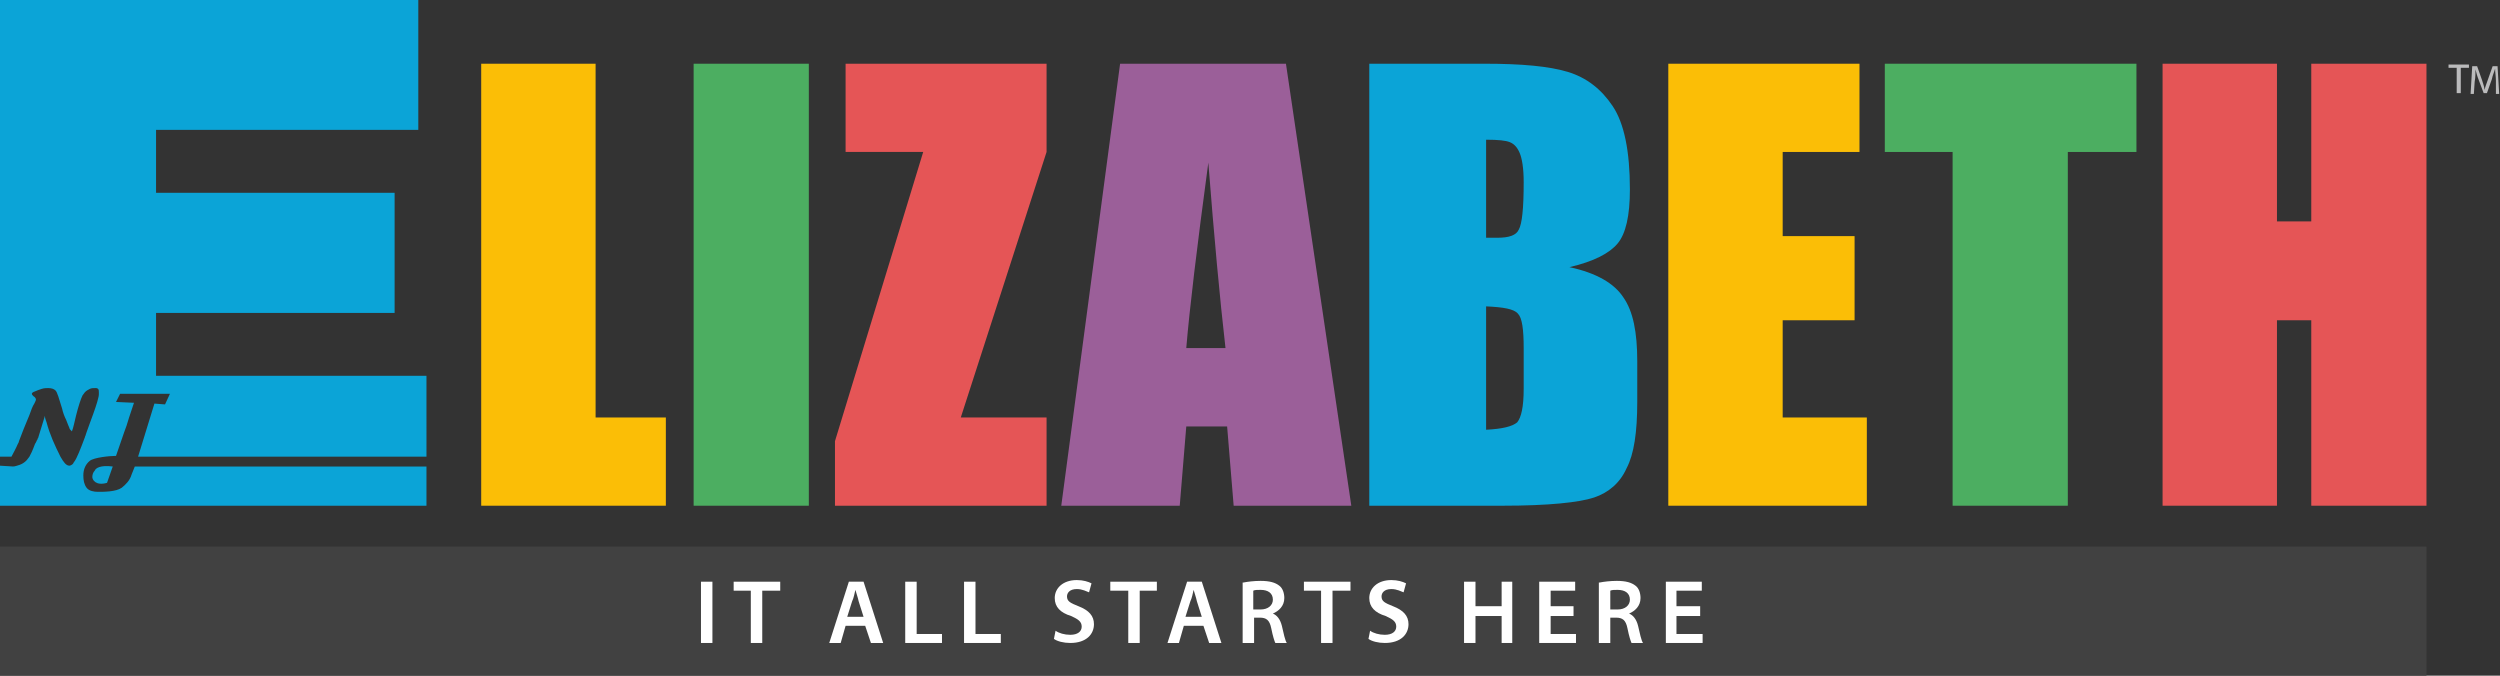 <?xml version="1.0" encoding="utf-8"?>
<!-- Generator: Adobe Illustrator 21.1.0, SVG Export Plug-In . SVG Version: 6.00 Build 0)  -->
<svg version="1.1" id="Layer_1" xmlns="http://www.w3.org/2000/svg" xmlns:xlink="http://www.w3.org/1999/xlink" x="0px" y="0px"
	 viewBox="0 0 306 82.7" style="enable-background:new 0 0 306 82.7;" xml:space="preserve">
<rect x="0" y="0" width="306" height="82.7" fill="#333333" stroke="none"/>
<style type="text/css">
	.st0{fill:#FBBE06;}
	.st1{fill:#4CAE61;}
	.st2{fill:#E55556;}
	.st3{fill:#9B5F99;}
	.st4{fill:#0BA4D7;}
	.st5{fill:#414141;}
	.st6{fill:#FFFFFF;}
	.st7{fill:#BBBBBC;}
</style>
<g>
	<polygon class="st0" points="72.9,7.8 72.9,51.1 81.5,51.1 81.5,61.9 58.9,61.9 58.9,7.8 	"/>
	<rect x="84.9" y="7.8" class="st1" width="14.1" height="54.1"/>
	<polygon class="st2" points="128.1,7.8 128.1,18.6 117.6,51.1 128.1,51.1 128.1,61.9 102.2,61.9 102.2,54 113,18.6 103.5,18.6 
		103.5,7.8 	"/>
	<g>
		<path class="st3" d="M150,42.6c-0.7-6.1-1.4-13.7-2.1-22.7c-1.4,10.4-2.3,17.9-2.7,22.7H150z M157.4,7.8l8,54.1h-14.4l-0.8-9.7h-5
			l-0.8,9.7h-14.5l7.2-54.1H157.4z"/>
		<path class="st4" d="M181.9,37.5v15.1c2-0.1,3.2-0.4,3.8-0.9c0.5-0.6,0.8-1.9,0.8-4.1v-5c0-2.3-0.2-3.7-0.7-4.2
			C185.3,37.8,184,37.6,181.9,37.5 M181.9,17.1v12c0.6,0,1.1,0,1.4,0c1.4,0,2.3-0.3,2.6-1c0.4-0.7,0.6-2.6,0.6-5.8
			c0-1.7-0.2-2.9-0.5-3.6c-0.3-0.7-0.7-1.1-1.2-1.3C184.3,17.2,183.4,17.1,181.9,17.1 M167.8,7.8h14c4.4,0,7.8,0.3,10.1,1
			c2.3,0.7,4.1,2.1,5.5,4.2c1.4,2.1,2.1,5.5,2.1,10.2c0,3.2-0.5,5.4-1.5,6.6c-1,1.2-2.9,2.2-5.9,2.9c3.3,0.7,5.5,2,6.6,3.7
			c1.2,1.7,1.7,4.3,1.7,7.8v5c0,3.7-0.4,6.4-1.3,8.1c-0.8,1.8-2.2,3-4,3.6c-1.8,0.6-5.6,1-11.2,1h-16.3V7.8z"/>
	</g>
	<polygon class="st0" points="204.2,7.8 227.6,7.8 227.6,18.6 218.2,18.6 218.2,28.9 227,28.9 227,39.2 218.2,39.2 218.2,51.1 
		228.5,51.1 228.5,61.9 204.2,61.9 	"/>
	<polygon class="st1" points="261.5,7.8 261.5,18.6 253.1,18.6 253.1,61.9 239,61.9 239,18.6 230.7,18.6 230.7,7.8 	"/>
	<polygon class="st2" points="297,7.8 297,61.9 282.9,61.9 282.9,39.2 278.7,39.2 278.7,61.9 264.7,61.9 264.7,7.8 278.7,7.8 
		278.7,27.1 282.9,27.1 282.9,7.8 	"/>
	<rect x="0" y="66.9" class="st5" width="297" height="15.8"/>
	<rect x="85.8" y="71.2" class="st6" width="1.4" height="7.5"/>
	<polygon class="st6" points="91.9,72.3 89.8,72.3 89.8,71.2 95.5,71.2 95.5,72.3 93.3,72.3 93.3,78.7 91.9,78.7 	"/>
	<g>
		<path class="st6" d="M105.7,75.5l-0.6-1.9c-0.1-0.5-0.3-1-0.4-1.4h0c-0.1,0.4-0.2,1-0.4,1.4l-0.6,1.9H105.7z M103.5,76.6l-0.6,2.1
			h-1.4l2.4-7.5h1.8l2.4,7.5h-1.5l-0.7-2.1H103.5z"/>
	</g>
	<polygon class="st6" points="110.8,71.2 112.2,71.2 112.2,77.6 115.3,77.6 115.3,78.7 110.8,78.7 	"/>
	<polygon class="st6" points="118,71.2 119.4,71.2 119.4,77.6 122.5,77.6 122.5,78.7 118,78.7 	"/>
	<g>
		<path class="st6" d="M129.2,77.2c0.4,0.3,1.1,0.5,1.8,0.5c0.9,0,1.4-0.4,1.4-1c0-0.6-0.4-0.9-1.3-1.3c-1.3-0.4-2-1.1-2-2.2
			c0-1.2,1-2.2,2.7-2.2c0.8,0,1.4,0.2,1.8,0.4l-0.3,1.1c-0.3-0.1-0.8-0.4-1.5-0.4c-0.9,0-1.2,0.5-1.2,0.9c0,0.6,0.4,0.8,1.4,1.2
			c1.3,0.5,1.9,1.2,1.9,2.2c0,1.2-0.9,2.3-2.9,2.3c-0.8,0-1.6-0.2-2-0.5L129.2,77.2z"/>
	</g>
	<polygon class="st6" points="138.1,72.3 135.9,72.3 135.9,71.2 141.6,71.2 141.6,72.3 139.5,72.3 139.5,78.7 138.1,78.7 	"/>
	<g>
		<path class="st6" d="M147.1,75.5l-0.6-1.9c-0.1-0.5-0.3-1-0.4-1.4h0c-0.1,0.4-0.2,1-0.4,1.4l-0.6,1.9H147.1z M144.9,76.6l-0.6,2.1
			h-1.4l2.4-7.5h1.8l2.4,7.5H148l-0.7-2.1H144.9z"/>
		<path class="st6" d="M153.5,74.6h0.8c0.9,0,1.5-0.5,1.5-1.2c0-0.8-0.6-1.2-1.5-1.2c-0.4,0-0.7,0-0.9,0.1V74.6z M152.2,71.3
			c0.5-0.1,1.3-0.2,2.1-0.2c1.1,0,1.8,0.2,2.3,0.6c0.4,0.3,0.6,0.9,0.6,1.5c0,1-0.7,1.6-1.4,1.9v0c0.5,0.2,0.9,0.7,1.1,1.5
			c0.2,0.9,0.4,1.8,0.6,2.1h-1.4c-0.1-0.2-0.3-0.8-0.5-1.8c-0.2-1-0.6-1.3-1.4-1.3h-0.7v3.1h-1.4V71.3z"/>
	</g>
	<polygon class="st6" points="161.7,72.3 159.6,72.3 159.6,71.2 165.3,71.2 165.3,72.3 163.1,72.3 163.1,78.7 161.7,78.7 	"/>
	<g>
		<path class="st6" d="M167.7,77.2c0.4,0.3,1.1,0.5,1.8,0.5c0.9,0,1.4-0.4,1.4-1c0-0.6-0.4-0.9-1.3-1.3c-1.3-0.4-2-1.1-2-2.2
			c0-1.2,1-2.2,2.7-2.2c0.8,0,1.4,0.2,1.8,0.4l-0.3,1.1c-0.3-0.1-0.8-0.4-1.5-0.4c-0.9,0-1.2,0.5-1.2,0.9c0,0.6,0.4,0.8,1.4,1.2
			c1.3,0.5,1.9,1.2,1.9,2.2c0,1.2-0.9,2.3-2.9,2.3c-0.8,0-1.6-0.2-2-0.5L167.7,77.2z"/>
	</g>
	<polygon class="st6" points="180.6,71.2 180.6,74.2 183.8,74.2 183.8,71.2 185.1,71.2 185.1,78.7 183.8,78.7 183.8,75.4 
		180.6,75.4 180.6,78.7 179.2,78.7 179.2,71.2 	"/>
	<polygon class="st6" points="192.6,75.4 189.8,75.4 189.8,77.6 192.9,77.6 192.9,78.7 188.4,78.7 188.4,71.2 192.8,71.2 
		192.8,72.3 189.8,72.3 189.8,74.2 192.6,74.2 	"/>
	<g>
		<path class="st6" d="M197.2,74.6h0.8c0.9,0,1.5-0.5,1.5-1.2c0-0.8-0.6-1.2-1.5-1.2c-0.4,0-0.7,0-0.9,0.1V74.6z M195.8,71.3
			c0.5-0.1,1.3-0.2,2.1-0.2c1.1,0,1.8,0.2,2.3,0.6c0.4,0.3,0.6,0.9,0.6,1.5c0,1-0.7,1.6-1.4,1.9v0c0.5,0.2,0.9,0.7,1.1,1.5
			c0.2,0.9,0.4,1.8,0.6,2.1h-1.4c-0.1-0.2-0.3-0.8-0.5-1.8c-0.2-1-0.6-1.3-1.4-1.3h-0.7v3.1h-1.4V71.3z"/>
	</g>
	<polygon class="st6" points="208.1,75.4 205.2,75.4 205.2,77.6 208.4,77.6 208.4,78.7 203.9,78.7 203.9,71.2 208.3,71.2 
		208.3,72.3 205.2,72.3 205.2,74.2 208.1,74.2 	"/>
	<g>
		<path class="st4" d="M11.6,57.6c-0.2,0.2-0.3,0.5-0.3,0.8c0,0.3,0.4,1.1,1.8,0.7l0.7-2C12.3,56.9,11.7,57.3,11.6,57.6"/>
		<path class="st4" d="M16.5,57.1l-0.4,1c-0.2,0.7-0.7,1.2-1.2,1.6c-0.7,0.5-2.2,0.5-2.9,0.5c-0.5,0-1.1-0.1-1.4-0.5
			c-0.3-0.4-0.4-0.9-0.4-1.5c0-0.8,0.3-1.4,0.8-1.8c0.5-0.4,2.4-0.6,3.2-0.6l1-2.9c0.2-0.5,0.4-1.1,0.6-1.8c0.2-0.6,0.4-1.2,0.6-1.8
			l-2.2-0.1l0.5-1l6.1,0l-0.6,1.3l-1.3-0.1c-0.1,0.3-2,6.5-2,6.5h35.3V46H19.1v-7.7h29.2V23.6H19.1v-7.7h32.1V0H0v55.9h1.4
			c0.2-0.4,0.5-0.9,0.8-1.6c0.1-0.1,0.1-0.3,0.2-0.5l0.5-1.3l0.7-1.7c0.2-0.6,0.4-1.1,0.6-1.4c0.1-0.2,0.2-0.4,0.2-0.5
			c0-0.1-0.1-0.3-0.3-0.4c-0.1-0.1-0.2-0.2-0.2-0.3c0-0.1,0.1-0.2,0.4-0.3c0.2-0.1,0.5-0.2,0.8-0.3c0.3-0.1,0.6-0.1,0.8-0.1
			c0.4,0,0.7,0.1,0.9,0.3C7,48,7.2,48.7,7.6,50c0.1,0.5,0.3,1,0.5,1.4c0.2,0.5,0.3,0.8,0.4,1c0,0.1,0.1,0.2,0.3,0.4
			c0.2-0.5,0.3-1.1,0.5-1.9c0.3-1.2,0.6-2.1,0.8-2.5c0.1-0.1,0.2-0.3,0.3-0.4c0.2-0.2,0.4-0.3,0.6-0.4c0.2-0.1,0.4-0.1,0.7-0.1
			c0.1,0,0.2,0,0.3,0.1c0.1,0.1,0.1,0.2,0.1,0.4c0,0.1,0,0.2,0,0.3c0,0.2-0.1,0.5-0.2,0.9c-0.1,0.4-0.3,0.9-0.5,1.5
			c-0.2,0.6-0.5,1.3-0.8,2.2l-0.1,0.3c0,0.1-0.1,0.2-0.1,0.3c-0.6,1.6-1,2.6-1.3,3c-0.1,0.1-0.1,0.2-0.2,0.3
			c-0.1,0.1-0.3,0.2-0.4,0.2c-0.4,0-0.7-0.4-1.1-1.1c-0.7-1.4-1.3-2.7-1.7-4.2c-0.1-0.3-0.2-0.5-0.2-0.8h0l-0.8,2.6
			c0,0,0,0.1-0.1,0.2c0,0.1,0,0.1-0.1,0.2c0,0.1,0,0.1-0.1,0.2c0,0.1,0,0.1-0.1,0.2c-0.2,0.5-0.3,0.8-0.4,1
			c-0.1,0.2-0.2,0.4-0.3,0.6c-0.1,0.1-0.2,0.3-0.4,0.5c-0.2,0.2-0.5,0.4-0.8,0.5c-0.3,0.1-0.6,0.2-0.8,0.2c0,0,0,0,0,0L0,57v4.9
			h52.2v-4.8H16.5z"/>
	</g>
	<polygon class="st7" points="300.7,8.3 299.7,8.3 299.7,7.9 302.2,7.9 302.2,8.3 301.2,8.3 301.2,11.4 300.7,11.4 	"/>
	<g>
		<path class="st7" d="M305.5,9.9c0-0.5-0.1-1.1-0.1-1.5h0c-0.1,0.4-0.3,0.8-0.4,1.3l-0.6,1.7H304l-0.6-1.6
			c-0.2-0.5-0.3-0.9-0.4-1.3h0c0,0.4,0,1-0.1,1.5l-0.1,1.5h-0.4l0.2-3.4h0.6l0.6,1.7c0.1,0.4,0.3,0.8,0.3,1.2h0
			c0.1-0.3,0.2-0.7,0.4-1.2l0.6-1.7h0.6l0.2,3.4h-0.4L305.5,9.9z"/>
	</g>
</g>
</svg>
